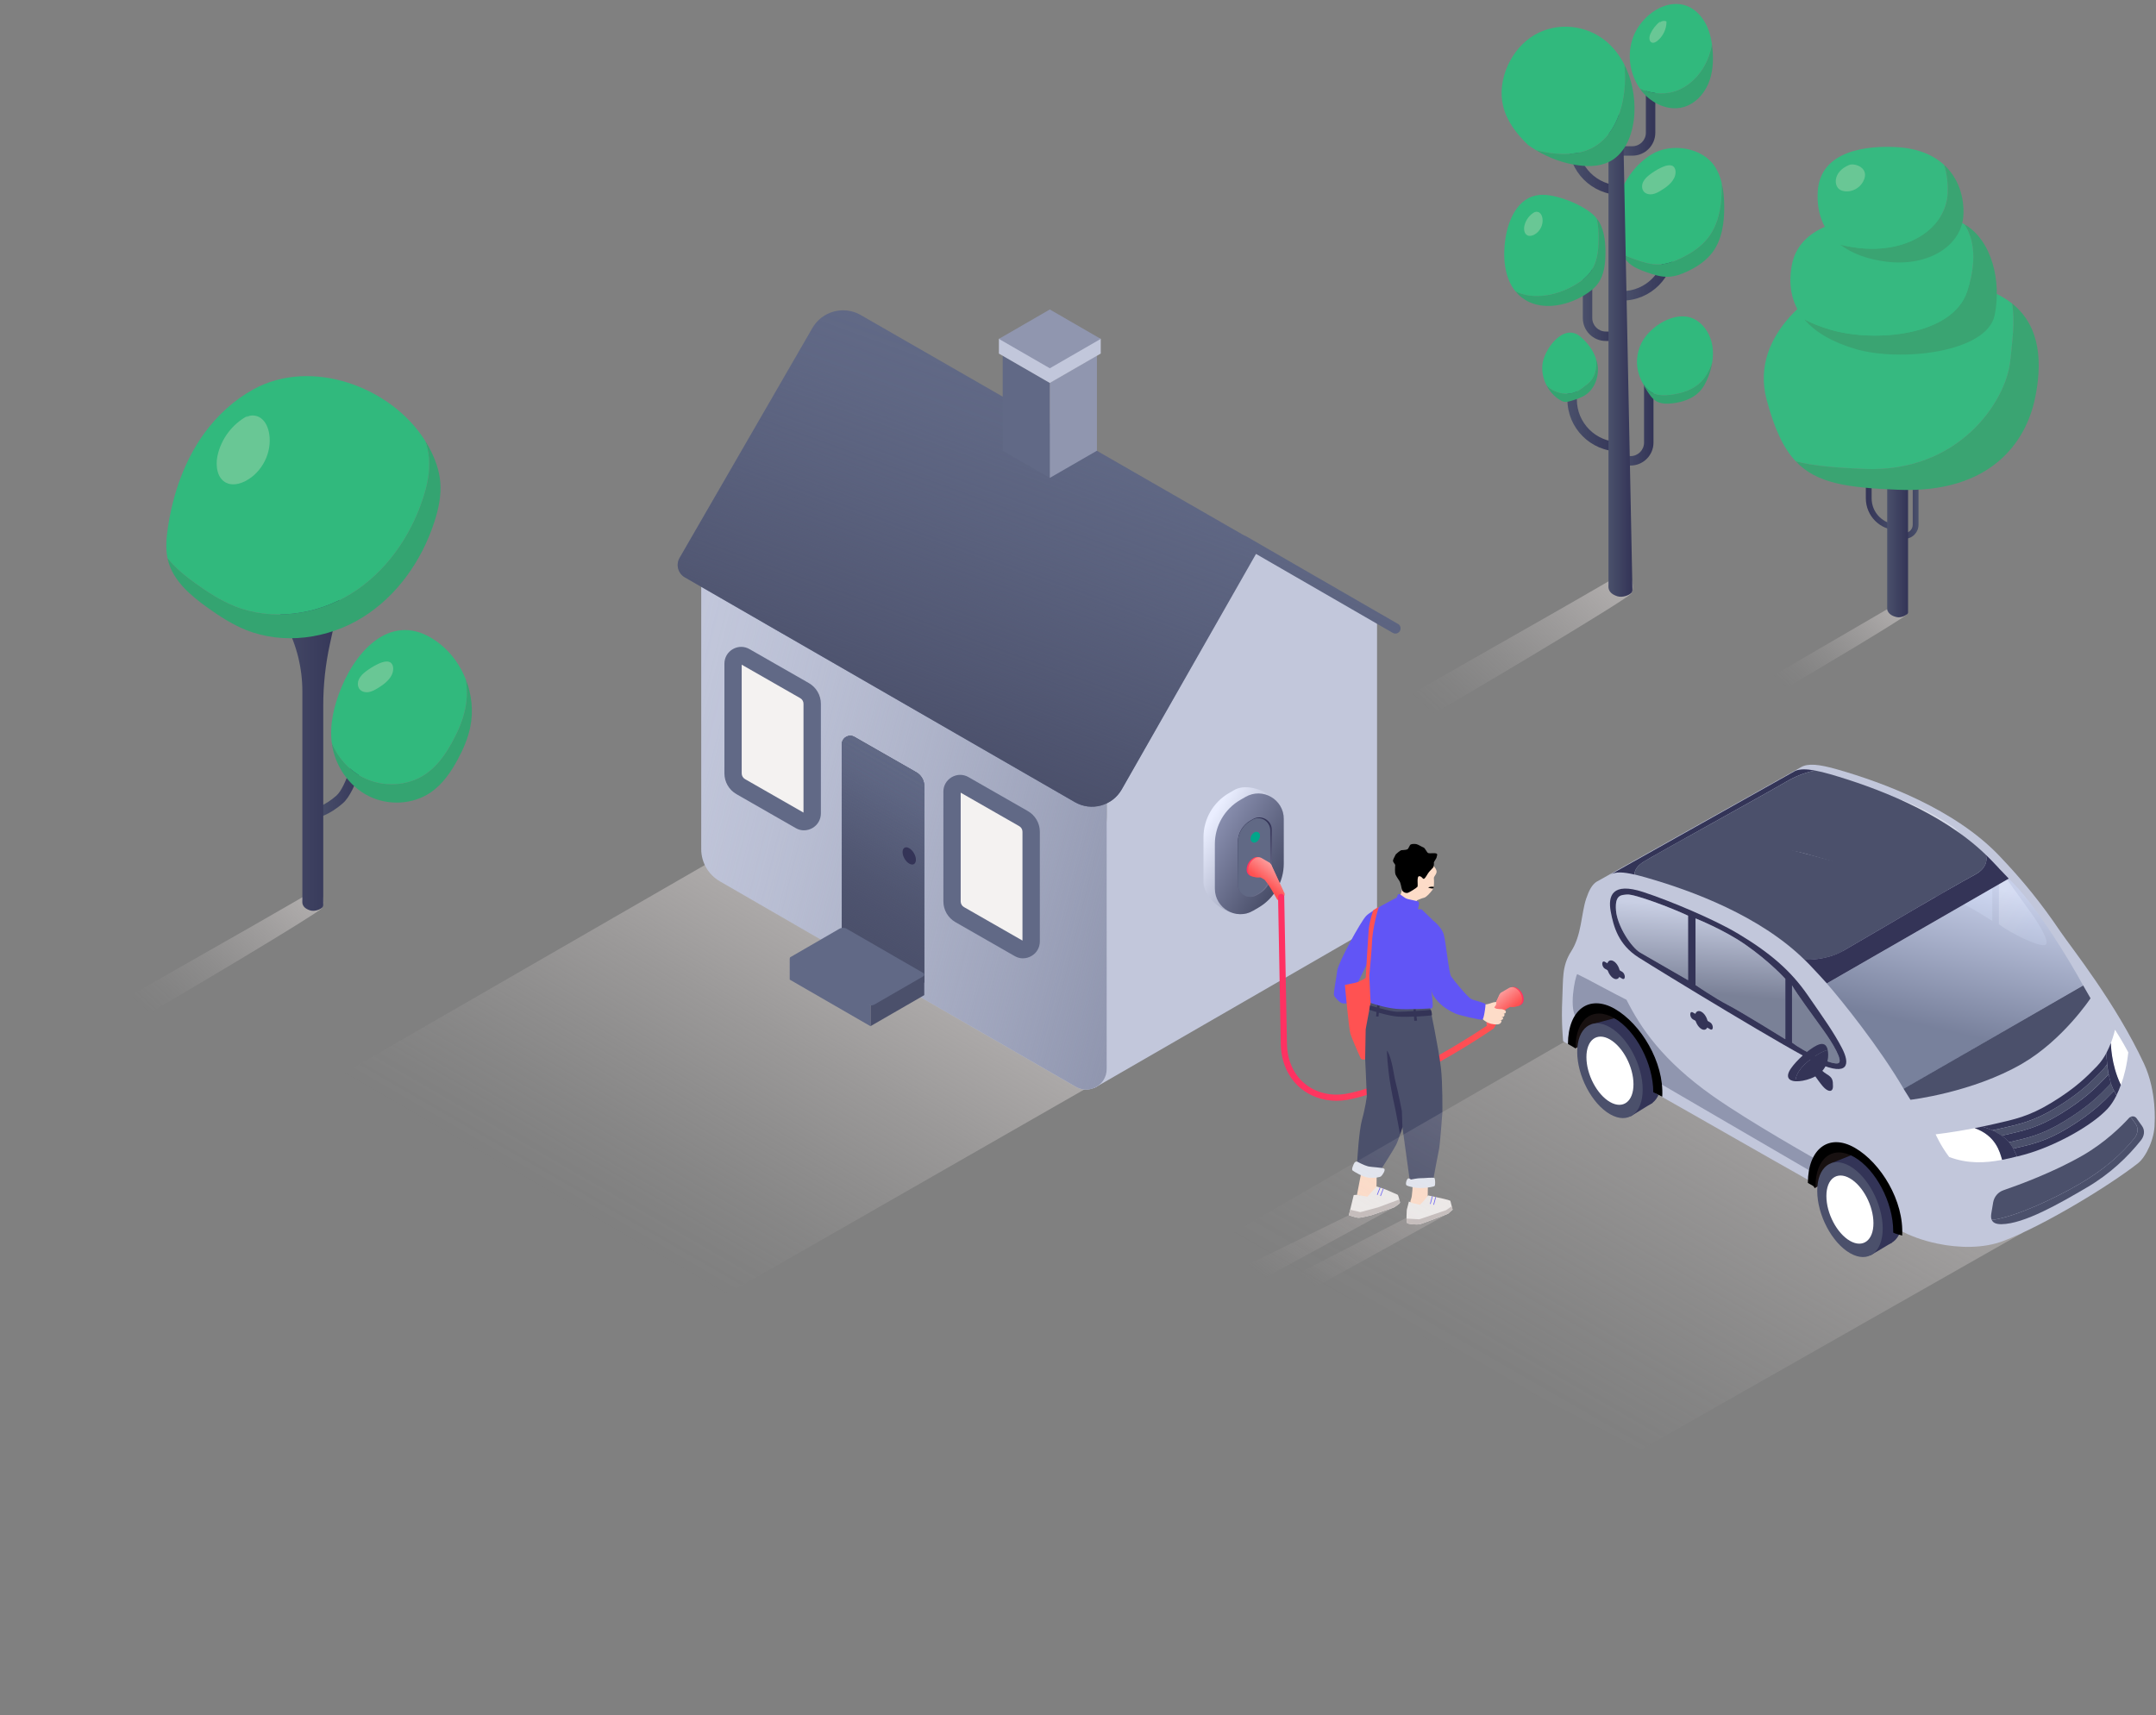 <?xml version="1.0" encoding="UTF-8"?>
<svg xmlns="http://www.w3.org/2000/svg" width="411" height="327" viewBox="0 0 411 327" fill="none">
  <rect x="0" y="0" width="411" height="327" fill="#808080" stroke="none"/>
  <path d="M363.469 117.177C362.509 118.12 346.008 127.985 337.421 132.962C337.077 133.163 336.655 133.163 336.307 132.97C335.132 132.568 335.042 132.962 334.648 132.74C333.889 132.313 333.882 131.218 334.634 130.781C343.064 125.872 351.497 120.966 359.926 116.057C360.266 115.86 360.689 115.852 361.033 116.046C361.47 116.778 361.982 115.239 363.15 114.776C363.723 115.587 363.802 116.732 363.466 117.177H363.469Z" fill="url(#paint0_linear_4252_89980)"></path>
  <path d="M361.745 101.089C358.407 101.089 355.688 98.369 355.688 95.021V89.692H356.791V95.021C356.791 97.759 359.012 99.984 361.745 99.984V101.089Z" fill="url(#paint1_linear_4252_89980)"></path>
  <path d="M363.053 102.733H361.745V101.628H363.053C363.92 101.628 364.626 100.921 364.626 100.056V93.231H365.729V100.056C365.729 101.531 364.529 102.733 363.057 102.733H363.053Z" fill="url(#paint2_linear_4252_89980)"></path>
  <path d="M363.737 116.739C363.737 116.886 363.669 117.023 363.554 117.109C363.207 117.367 362.412 117.852 361.53 117.654C360.427 117.407 360.004 116.84 359.847 116.506C359.786 116.38 359.757 116.24 359.757 116.1V91.982H363.737V116.739Z" fill="url(#paint3_linear_4252_89980)"></path>
  <path d="M383.552 57.862C384.139 61.178 383.62 64.889 383.219 68.775C382.405 76.634 373.299 90.137 355.465 89.409C350.088 89.19 345.811 88.849 342.329 87.966C346.298 92.168 352.112 92.983 361.799 93.381C379.496 94.11 386.192 84.284 387.93 75.977C389.266 69.59 389.198 62.326 383.552 57.862Z" fill="#3AA472"></path>
  <path d="M383.222 68.775C383.623 64.888 384.143 61.178 383.555 57.862C382.936 57.371 382.248 56.915 381.488 56.495C373.8 52.271 364.629 49.045 351.632 53.161C347.09 54.6 333.322 63.31 336.779 76.228C338.259 81.762 339.971 85.465 342.332 87.966C345.814 88.849 350.092 89.19 355.469 89.409C373.302 90.137 382.409 76.637 383.222 68.775Z" fill="#36B980"></path>
  <path d="M374.452 42.744C376.448 45.762 376.827 50.061 374.986 55.598C372.177 64.042 357.375 65.348 348.942 62.865C347.129 62.33 345.463 61.681 343.984 60.906C346.155 63.475 349.536 65.312 353.714 66.543C362.143 69.026 378.758 67.29 380.245 60.084C381.542 53.811 379.826 45.848 374.452 42.744Z" fill="#3AA472"></path>
  <path d="M374.986 55.594C376.828 50.061 376.448 45.762 374.452 42.74C373.654 42.277 372.776 41.922 371.812 41.7C364.371 39.959 358.174 41.204 358.174 41.204C353.957 41.452 343.049 42.198 341.558 50.642C340.806 54.905 341.766 58.282 343.98 60.902C345.46 61.677 347.126 62.326 348.938 62.861C357.368 65.344 372.17 64.042 374.983 55.594H374.986Z" fill="#36B980"></path>
  <path d="M370.594 31.426C371.149 33.191 371.357 35.032 371.282 36.791C370.992 43.48 363.734 48.425 354.151 47.262C353.001 47.122 351.901 46.921 350.848 46.666C353.105 48.392 356.128 49.472 359.66 49.899C367.843 50.894 374.044 46.67 374.291 40.957C374.434 37.645 373.41 34.002 370.591 31.426H370.594Z" fill="#3AA472"></path>
  <path d="M371.282 36.791C371.357 35.032 371.149 33.191 370.594 31.426C368.552 29.556 365.568 28.25 361.398 28.042C356.175 27.78 347.014 28.537 346.52 36.486C346.237 41 347.878 44.395 350.848 46.663C351.897 46.921 353.001 47.118 354.151 47.258C363.73 48.421 370.992 43.476 371.282 36.787V36.791Z" fill="#36B980"></path>
  <path d="M352.535 31.44C349.3 32.761 349.526 35.664 350.93 36.267C352.334 36.87 354.272 36.231 355.147 34.659C356.619 32.007 353.538 31.035 352.539 31.444L352.535 31.44Z" fill="#69C795"></path>
  <path d="M310.937 113.204C309.355 114.756 282.169 130.981 268.021 139.168C267.454 139.498 266.758 139.498 266.185 139.18C264.25 138.518 264.102 139.168 263.453 138.802C262.201 138.099 262.19 136.299 263.429 135.579C277.317 127.505 292.545 119.029 306.439 110.955C307 110.63 307.153 110.406 307.72 110.719C308.44 111.923 308.487 110.01 310.417 109.249C311.362 110.583 311.492 112.466 310.937 113.198V113.204Z" fill="url(#paint4_linear_4252_89980)"></path>
  <path d="M308.7 86.077C303.24 86.077 298.796 81.632 298.796 76.173V67.473H300.596V76.173C300.596 80.641 304.232 84.271 308.694 84.271V86.071L308.7 86.077Z" fill="url(#paint5_linear_4252_89980)"></path>
  <path d="M309.219 57.315C314.679 57.315 319.123 52.87 319.123 47.411V38.711H317.323V47.411C317.323 51.879 313.687 55.509 309.225 55.509V57.309L309.219 57.315Z" fill="url(#paint6_linear_4252_89980)"></path>
  <path d="M308.93 37.159C303.471 37.159 299.026 32.714 299.026 27.255V18.555H300.826V27.255C300.826 31.723 304.462 35.353 308.924 35.353V37.153L308.93 37.159Z" fill="url(#paint7_linear_4252_89980)"></path>
  <path d="M310.836 88.762H308.699V86.962H310.836C312.253 86.962 313.404 85.811 313.404 84.394V73.257H315.204V84.394C315.204 86.803 313.244 88.762 310.836 88.762Z" fill="url(#paint8_linear_4252_89980)"></path>
  <path d="M306.103 65.012H308.239V63.212H306.103C304.686 63.212 303.535 62.06 303.535 60.644V49.506H301.735V60.644C301.735 63.052 303.695 65.012 306.103 65.012Z" fill="url(#paint9_linear_4252_89980)"></path>
  <path d="M311.185 29.68H309.048V27.88H311.185C312.601 27.88 313.752 26.729 313.752 25.312V14.175H315.552V25.312C315.552 27.721 313.593 29.68 311.185 29.68Z" fill="url(#paint10_linear_4252_89980)"></path>
  <path d="M326.358 8.497C326.157 9.506 325.874 10.492 325.467 11.436C324.245 14.27 321.896 16.713 318.921 17.522C316.82 18.094 314.624 17.787 312.635 16.902C312.73 17.038 312.812 17.185 312.919 17.321C314.79 19.694 317.971 21.228 320.887 20.431C323.047 19.841 324.753 18.065 325.638 16.011C326.523 13.957 326.665 11.649 326.464 9.418C326.435 9.111 326.399 8.804 326.358 8.497Z" fill="#34A471"></path>
  <path d="M318.921 17.522C321.896 16.707 324.245 14.264 325.467 11.436C325.874 10.492 326.158 9.506 326.358 8.497C326.116 6.75 325.609 5.026 324.594 3.598C320.545 -2.109 313.373 1.68 311.337 7.051C310.115 10.28 310.641 14.086 312.63 16.902C314.619 17.787 316.82 18.094 318.916 17.522H318.921Z" fill="#31B97D"></path>
  <path d="M328.212 34.874C328.212 35.034 328.224 35.193 328.224 35.353C328.247 38.823 327.775 42.483 325.68 45.245C324.346 47.01 322.445 48.267 320.45 49.223C319.122 49.86 317.7 50.38 316.23 50.421C314.69 50.462 313.185 49.978 311.727 49.471C310.871 49.17 310.009 48.833 309.218 48.403C309.537 49.016 309.921 49.589 310.416 50.061C311.39 50.988 312.689 51.484 313.952 51.926C315.25 52.381 316.596 52.818 317.977 52.776C319.293 52.741 320.562 52.275 321.749 51.708C323.531 50.858 325.225 49.731 326.418 48.155C328.289 45.688 328.714 42.418 328.69 39.319C328.678 37.832 328.56 36.321 328.206 34.88L328.212 34.874Z" fill="#34A471"></path>
  <path d="M316.225 50.421C317.7 50.38 319.117 49.86 320.445 49.223C322.44 48.267 324.34 47.003 325.674 45.245C327.77 42.482 328.248 38.823 328.218 35.352C328.218 35.193 328.212 35.034 328.206 34.874C327.953 33.835 327.575 32.838 327.014 31.923C324.63 28.051 318.55 27.166 314.85 29.432C309.089 32.956 306.356 40.735 308.634 47.086C308.794 47.535 308.989 47.971 309.207 48.391C309.998 48.827 310.86 49.164 311.715 49.459C313.173 49.972 314.678 50.456 316.219 50.409L316.225 50.421Z" fill="#31B97D"></path>
  <path d="M304.385 41.674C304.657 42.896 304.74 44.188 304.74 45.434C304.74 47.665 304.521 50.026 303.211 51.826C302.479 52.835 301.458 53.591 300.395 54.234C296.954 56.323 292.38 57.268 288.886 55.532C289.228 55.957 289.618 56.353 290.061 56.701C293.395 59.328 298.383 58.495 302.013 56.288C302.998 55.686 303.949 54.983 304.627 54.051C305.843 52.375 306.044 50.185 306.05 48.113C306.05 45.853 305.772 43.421 304.397 41.668L304.385 41.674Z" fill="#34A471"></path>
  <path d="M300.389 54.234C301.452 53.591 302.473 52.83 303.205 51.826C304.515 50.02 304.733 47.665 304.733 45.434C304.733 44.189 304.651 42.896 304.379 41.674C304.261 41.521 304.149 41.367 304.013 41.226C301.936 39.077 296.494 36.876 293.472 37.165C289.352 37.56 287.552 41.869 286.997 45.387C286.448 48.881 286.725 52.877 288.874 55.539C292.368 57.274 296.942 56.33 300.383 54.24L300.389 54.234Z" fill="#31B97D"></path>
  <path d="M326.325 69.367C325.853 70.595 325.245 71.793 324.33 72.737C322.807 74.307 320.594 75.022 318.428 75.275C317.141 75.429 315.742 75.411 314.662 74.691C313.989 74.242 313.511 73.558 313.063 72.885C313.045 72.855 313.027 72.82 313.004 72.79C313.346 73.499 313.753 74.177 314.19 74.833C314.574 75.417 314.993 76.007 315.571 76.397C316.504 77.022 317.714 77.034 318.829 76.904C320.706 76.68 322.624 76.066 323.941 74.709C324.732 73.888 325.263 72.855 325.67 71.787C325.995 70.943 326.237 70.07 326.39 69.178C326.366 69.237 326.349 69.302 326.325 69.367Z" fill="#34A471"></path>
  <path d="M314.662 74.697C315.742 75.417 317.135 75.429 318.427 75.282C320.6 75.028 322.813 74.314 324.33 72.744C325.245 71.799 325.858 70.601 326.325 69.373C326.348 69.314 326.366 69.249 326.39 69.185C326.573 68.116 326.608 67.036 326.437 65.968C326.124 64.014 325.073 62.125 323.397 61.069C320.021 58.944 315.258 61.712 313.322 64.687C312.159 66.475 311.77 68.754 312.271 70.825C312.437 71.51 312.696 72.159 313.003 72.791C313.021 72.82 313.039 72.856 313.062 72.885C313.505 73.564 313.989 74.243 314.662 74.691V74.697Z" fill="#31B97D"></path>
  <path d="M304.532 69.521C304.473 69.149 304.373 68.783 304.255 68.429C304.444 70.389 304.042 72.236 302.408 73.387C301.528 74.007 300.33 75.394 297.875 75.004C296.493 74.786 295.496 74.196 294.782 73.411C295.354 74.544 296.216 75.536 297.29 76.214C297.597 76.409 297.922 76.58 298.282 76.622C298.689 76.669 299.09 76.551 299.486 76.439C300.483 76.138 301.493 75.825 302.343 75.229C304.096 73.995 304.869 71.646 304.532 69.521Z" fill="#34A471"></path>
  <path d="M297.874 75.004C300.324 75.394 301.522 74.007 302.407 73.387C304.042 72.236 304.444 70.388 304.255 68.429C303.712 66.759 302.59 65.283 301.233 64.156C298.022 61.494 294.298 66.664 294.026 69.562C293.902 70.884 294.186 72.23 294.788 73.41C295.502 74.195 296.499 74.786 297.88 75.004H297.874Z" fill="#31B97D"></path>
  <path d="M311.196 112.436C311.196 112.678 311.119 112.903 310.984 113.044C310.588 113.469 309.313 114.006 308.298 113.682C307.035 113.274 306.705 112.619 306.628 112.053C306.598 111.834 306.628 111.616 306.628 111.386V21.824H309.372L311.19 112.436H311.196Z" fill="url(#paint11_linear_4252_89980)"></path>
  <path d="M292.621 40.399C291.594 40.936 290.827 41.951 290.591 43.09C290.455 43.757 290.573 44.59 291.187 44.879C291.589 45.068 292.067 44.956 292.462 44.749C293.572 44.17 294.239 42.848 294.038 41.615C293.973 41.214 293.814 40.8 293.483 40.558C293.153 40.316 292.633 40.304 292.374 40.617" fill="#69C795"></path>
  <path d="M314.49 33.293C313.982 33.688 313.492 34.137 313.221 34.715C312.949 35.294 312.949 36.043 313.368 36.533C313.752 36.987 314.419 37.123 315.003 37.029C315.594 36.928 316.125 36.627 316.632 36.321C317.943 35.53 319.342 34.432 319.412 32.903C319.43 32.519 319.347 32.112 319.094 31.829C318.12 30.755 315.293 32.673 314.49 33.298V33.293Z" fill="#69C795"></path>
  <path d="M316.502 4.07C315.705 4.69 315.056 5.504 314.631 6.419C314.354 7.015 314.301 7.942 314.932 8.131C315.269 8.231 315.623 8.042 315.9 7.824C317.027 6.945 317.712 5.516 317.683 4.088C317.24 3.887 316.679 3.999 316.349 4.353" fill="#69C795"></path>
  <path d="M309.662 12.334C309.78 13.585 309.81 14.842 309.745 16.105C309.515 20.508 307.939 25.307 304.38 27.691C301.771 29.438 298.572 29.568 295.639 29.179C294.694 29.055 293.762 28.872 292.841 28.653C295.32 30.141 298.07 31.144 300.933 31.528C303.146 31.823 305.554 31.723 307.52 30.406C310.199 28.612 311.386 24.994 311.563 21.677C311.734 18.407 311.073 15.114 309.662 12.334Z" fill="#34A471"></path>
  <path d="M304.379 27.691C307.938 25.307 309.508 20.508 309.744 16.105C309.809 14.842 309.78 13.579 309.661 12.334C308.794 10.628 307.643 9.111 306.22 7.913C302.484 4.767 296.901 4.094 292.498 6.679C288.094 9.264 285.332 15.167 286.536 20.195C287.25 23.17 289.139 25.549 291.235 27.585C291.754 27.963 292.291 28.323 292.84 28.654C293.761 28.872 294.693 29.055 295.638 29.179C298.577 29.568 301.77 29.439 304.379 27.691Z" fill="#31B97D"></path>
  <path d="M291.973 28.288C291.725 28.058 291.477 27.822 291.235 27.585C291.2 27.562 291.164 27.532 291.129 27.509L291.973 28.288Z" fill="#31B97D"></path>
  <path d="M241.755 104.838C238.988 103.235 235.444 104.185 233.841 106.961L210.975 146.564V155.784L208.554 207.473L260.483 177.502C261.739 176.775 262.507 175.445 262.507 173.991V116.816L241.763 104.838H241.755Z" fill="#C2C7DB"></path>
  <g style="mix-blend-mode:multiply" opacity="0.5">
    <path d="M138.36 246.87L65.358 204.722L134.742 164.714L208.546 206.672L138.36 246.87Z" fill="url(#paint12_linear_4252_89980)"></path>
  </g>
  <path d="M210.619 151.893C205.357 148.778 143.846 113.347 134.792 108.126C134.296 107.837 133.676 108.2 133.676 108.77V161.897C133.676 164.425 135.031 166.763 137.22 168.027L205.101 207.217C207.712 208.72 210.966 206.837 210.966 203.83V152.529C210.966 152.265 210.842 152.025 210.611 151.893H210.619Z" fill="#C2C7DB"></path>
  <path d="M210.619 151.893C205.357 148.778 143.846 113.347 134.792 108.126C134.296 107.837 133.676 108.2 133.676 108.77V161.897C133.676 164.425 135.031 166.763 137.22 168.027L205.101 207.217C207.712 208.72 210.966 206.837 210.966 203.83V152.529C210.966 152.265 210.842 152.025 210.611 151.893H210.619Z" fill="url(#paint13_linear_4252_89980)"></path>
  <path d="M266.497 118.965L237.501 102.22C237.41 102.17 237.319 102.145 237.22 102.12L164.093 60.072C160.863 58.205 156.733 59.312 154.866 62.542L129.554 106.367C128.802 107.664 129.248 109.332 130.554 110.084L204.911 152.942C208.034 154.743 212.032 153.661 213.825 150.53L239.434 105.607L265.514 120.666C265.671 120.757 265.836 120.799 266.01 120.799C266.348 120.799 266.679 120.625 266.86 120.303C267.133 119.832 266.968 119.229 266.505 118.956L266.497 118.965Z" fill="#616986"></path>
  <path d="M266.497 118.965L237.501 102.22C237.41 102.17 237.319 102.145 237.22 102.12L164.093 60.072C160.863 58.205 156.733 59.312 154.866 62.542L129.554 106.367C128.802 107.664 129.248 109.332 130.554 110.084L204.911 152.942C208.034 154.743 212.032 153.661 213.825 150.53L239.434 105.607L265.514 120.666C265.671 120.757 265.836 120.799 266.01 120.799C266.348 120.799 266.679 120.625 266.86 120.303C267.133 119.832 266.968 119.229 266.505 118.956L266.497 118.965Z" fill="url(#paint14_linear_4252_89980)"></path>
  <path d="M152.512 156.461L141.202 149.985C140.302 149.472 139.74 148.506 139.74 147.473V126.548C139.74 125.359 141.02 124.615 142.053 125.21L153.371 131.686C154.271 132.207 154.833 133.165 154.833 134.206V155.123C154.825 156.313 153.544 157.056 152.512 156.461Z" fill="#F4F2F1"></path>
  <path d="M153.28 158.32C152.734 158.32 152.189 158.179 151.694 157.89L140.384 151.414C138.972 150.604 138.096 149.092 138.096 147.465V126.54C138.096 125.383 138.691 124.351 139.69 123.772C140.69 123.194 141.879 123.186 142.879 123.764L154.197 130.241C155.609 131.05 156.485 132.562 156.485 134.189V155.106C156.477 156.263 155.882 157.296 154.882 157.874C154.378 158.163 153.833 158.312 153.28 158.312V158.32ZM141.392 126.73V147.465C141.392 147.911 141.632 148.324 142.02 148.547L153.172 154.933V134.198C153.181 133.752 152.941 133.339 152.553 133.116L141.392 126.73Z" fill="#616986"></path>
  <path d="M194.254 180.856L182.945 174.38C182.045 173.867 181.483 172.901 181.483 171.868V150.943C181.483 149.754 182.763 149.01 183.796 149.605L195.114 156.081C196.014 156.602 196.576 157.56 196.576 158.601V179.518C196.568 180.708 195.287 181.451 194.254 180.856Z" fill="#F4F2F1"></path>
  <path d="M195.023 182.723C194.477 182.723 193.932 182.583 193.436 182.294L182.127 175.817C180.715 175.007 179.839 173.496 179.839 171.868V150.943C179.839 149.787 180.434 148.754 181.433 148.176C182.433 147.597 183.622 147.589 184.622 148.167L195.94 154.644C197.352 155.454 198.228 156.965 198.228 158.593V179.51C198.22 180.666 197.625 181.699 196.625 182.277C196.121 182.566 195.576 182.715 195.023 182.715V182.723ZM183.135 151.133V171.868C183.135 172.314 183.375 172.727 183.763 172.95L194.915 179.336V158.601C194.923 158.155 194.684 157.742 194.296 157.519L183.135 151.133Z" fill="#616986"></path>
  <path d="M173.775 188.25L162.003 181.509C161.061 180.972 160.483 179.972 160.483 178.89V141.897C160.483 140.658 161.821 139.89 162.887 140.501L174.667 147.242C175.609 147.779 176.187 148.778 176.187 149.861V186.845C176.179 188.084 174.841 188.853 173.767 188.241L173.775 188.25Z" fill="#4B506B"></path>
  <path d="M173.775 188.25L162.003 181.509C161.061 180.972 160.483 179.972 160.483 178.89V141.897C160.483 140.658 161.821 139.89 162.887 140.501L174.667 147.242C175.609 147.779 176.187 148.778 176.187 149.861V186.845C176.179 188.084 174.841 188.853 173.767 188.241L173.775 188.25Z" fill="#616986"></path>
  <path d="M173.775 188.25L162.003 181.509C161.061 180.972 160.483 179.972 160.483 178.89V141.897C160.483 140.658 161.821 139.89 162.887 140.501L174.667 147.242C175.609 147.779 176.187 148.778 176.187 149.861V186.845C176.179 188.084 174.841 188.853 173.767 188.241L173.775 188.25Z" fill="#616986"></path>
  <path d="M173.775 188.25L162.003 181.509C161.061 180.972 160.483 179.972 160.483 178.89V141.897C160.483 140.658 161.821 139.89 162.887 140.501L174.667 147.242C175.609 147.779 176.187 148.778 176.187 149.861V186.845C176.179 188.084 174.841 188.853 173.767 188.241L173.775 188.25Z" fill="url(#paint15_linear_4252_89980)"></path>
  <path d="M173.775 188.25L162.003 181.509C161.061 180.972 160.483 179.972 160.483 178.89V141.897C160.483 140.658 161.821 139.89 162.887 140.501L174.667 147.242C175.609 147.779 176.187 148.778 176.187 149.861V186.845C176.179 188.084 174.841 188.853 173.767 188.241L173.775 188.25Z" fill="url(#paint16_linear_4252_89980)"></path>
  <path d="M173.329 161.724C172.627 161.319 172.057 161.649 172.057 162.459C172.057 163.269 172.627 164.26 173.329 164.665C174.031 165.069 174.601 164.739 174.601 163.929C174.601 163.12 174.031 162.128 173.329 161.724Z" fill="#343457"></path>
  <path d="M165.936 191.711L176.196 185.788V189.737L165.936 195.66" fill="#4B506B"></path>
  <path d="M150.545 182.822L165.935 191.711V195.66L150.545 186.779V182.822Z" fill="#616986"></path>
  <path d="M150.735 182.459L159.996 177.097C160.434 176.841 160.979 176.841 161.417 177.097L175.989 185.507C176.245 185.656 176.245 186.019 175.989 186.16L166.712 191.513C166.274 191.769 165.729 191.769 165.291 191.513L150.735 183.103C150.479 182.954 150.479 182.591 150.735 182.45V182.459Z" fill="#616986"></path>
  <path d="M191.148 67.796V85.937L200.128 91.117V72.976L191.148 67.796Z" fill="#616986"></path>
  <path d="M200.128 72.976V91.117L209.108 85.937V67.796L200.128 72.976Z" fill="#9096AF"></path>
  <path d="M190.421 67.416V64.615L200.128 61.807L209.835 64.615V67.416L200.128 73.017L190.421 67.416Z" fill="#C2C7DB"></path>
  <path d="M190.421 64.615L200.128 59.006L209.835 64.615L200.128 70.216L190.421 64.615Z" fill="#9096AF"></path>
  <path opacity="0.6" d="M235.753 246.563L265.782 230.189L257.136 231.699L232.79 243.607L235.755 246.563H235.753Z" fill="url(#paint17_linear_4252_89980)"></path>
  <path opacity="0.6" d="M245.534 248.294L276.065 231.4L268.248 232.12L242.569 245.338L245.534 248.294Z" fill="url(#paint18_linear_4252_89980)"></path>
  <path d="M234.839 156.182C235.524 155.788 236.366 155.788 237.051 156.182L237.057 156.186C237.56 156.473 237.56 157.197 237.061 157.488C236.372 157.888 235.52 157.888 234.831 157.488C234.331 157.197 234.333 156.473 234.835 156.186L234.841 156.182H234.839Z" fill="#8F95AE"></path>
  <path d="M238.509 173.797C235.27 175.67 229.421 171.876 229.421 168.134V159.628C229.421 156.158 231.272 152.952 234.277 151.215L235.268 150.643C238.507 148.77 244.677 152.028 244.677 155.77L242.555 163.358C242.555 166.828 240.706 170.034 237.702 171.771L238.509 173.799V173.797Z" fill="url(#paint19_linear_4252_89980)"></path>
  <path d="M239.561 170.742C237.956 171.67 235.949 170.512 235.949 168.658V160.536C235.949 158.817 236.867 157.228 238.356 156.368L238.847 156.084C240.452 155.157 242.458 156.315 242.458 158.169V166.289C242.458 168.008 241.54 169.597 240.052 170.457L239.561 170.741V170.742Z" fill="#4B4D51"></path>
  <path d="M231.59 169.436V160.928C231.59 157.458 233.442 154.252 236.446 152.515L237.438 151.943C240.677 150.07 244.727 152.409 244.727 156.15V164.658C244.727 168.128 242.877 171.334 239.873 173.071L238.882 173.644C235.642 175.516 231.592 173.178 231.592 169.436H231.59Z" fill="url(#paint20_linear_4252_89980)"></path>
  <path d="M239.565 170.68C237.963 171.598 235.961 170.451 235.961 168.617V160.579C235.961 158.877 236.875 157.305 238.361 156.453L238.852 156.172C240.453 155.254 242.456 156.401 242.456 158.235V166.273C242.456 167.975 241.542 169.547 240.056 170.399L239.565 170.68Z" fill="url(#paint21_linear_4252_89980)"></path>
  <path d="M235.969 168.617V160.672C235.969 158.99 236.84 157.435 238.253 156.595L238.719 156.317C240.242 155.411 242.148 156.542 242.148 158.357V166.302C242.148 167.985 241.277 169.539 239.864 170.381L239.396 170.659C237.873 171.565 235.967 170.434 235.967 168.619L235.969 168.617Z" fill="#616985"></path>
  <path d="M239.441 160.573L239.462 160.561C239.916 160.3 240.197 159.814 240.197 159.29C240.197 158.753 239.615 158.419 239.151 158.689L239.126 158.704C238.676 158.968 238.398 159.449 238.398 159.972C238.398 160.494 238.979 160.841 239.443 160.575L239.441 160.573Z" fill="url(#paint22_radial_4252_89980)"></path>
  <path d="M237.271 165.872C237.271 167.152 238.657 167.954 239.767 167.315L239.819 167.284C240.908 166.658 241.577 165.497 241.577 164.241C241.577 162.957 240.182 162.155 239.072 162.803L239.012 162.838C237.933 163.467 237.269 164.622 237.269 165.872H237.271Z" fill="#616985"></path>
  <path d="M237.638 165.868C237.638 166.828 238.678 167.43 239.51 166.95L239.551 166.927C240.368 166.458 240.871 165.586 240.871 164.645C240.871 163.68 239.825 163.081 238.992 163.566L238.946 163.593C238.136 164.065 237.64 164.93 237.64 165.868H237.638Z" fill="url(#paint23_linear_4252_89980)"></path>
  <path d="M239.227 163.641C238.418 164.113 237.921 164.979 237.921 165.916C237.921 166.436 238.226 166.851 238.639 167.047C239.095 167.259 239.6 167.346 240.102 167.304C240.167 167.298 240.229 167.294 240.283 167.288L241.077 167.738C241.56 168.324 241.995 168.949 242.377 169.607L243.34 171.266C243.454 171.618 243.875 171.804 244.223 171.604L244.242 171.592C244.64 171.363 244.886 170.938 244.886 170.48C244.886 170.465 244.886 170.447 244.886 170.432L244.882 170.395C244.867 170.269 244.813 170.16 244.733 170.073L242.34 164.905L242.27 164.808C242.239 164.757 242.204 164.711 242.167 164.666L242.101 164.573L242.018 164.513C241.962 164.468 241.901 164.427 241.841 164.387L241.801 164.356L240.621 163.671C240.564 163.63 240.502 163.595 240.44 163.566H240.438C240.087 163.399 239.66 163.391 239.276 163.614L239.229 163.641H239.227Z" fill="url(#paint24_linear_4252_89980)"></path>
  <path d="M241.082 164.961L241.086 164.792L241.404 164.552L241.959 164.468L242.103 164.573L242.342 164.884L244.711 170.038C244.181 169.512 243.564 170.259 243.564 170.259L241.082 164.959V164.961Z" fill="url(#paint25_linear_4252_89980)"></path>
  <path d="M254.768 209.88C252.222 209.88 249.812 209.049 247.943 207.487C245.497 205.444 244.151 202.346 244.151 198.766L243.64 171.033C243.634 170.709 243.893 170.441 244.217 170.436H244.228C244.548 170.436 244.809 170.692 244.814 171.012L245.325 198.754C245.325 201.991 246.522 204.768 248.696 206.587C250.815 208.357 253.732 209.067 256.699 208.531C267.297 206.62 283.475 195.542 283.636 195.43C283.904 195.245 284.269 195.313 284.453 195.581C284.637 195.849 284.569 196.214 284.302 196.398C284.261 196.427 280.137 199.259 274.742 202.29C267.472 206.375 261.471 208.865 256.907 209.688C256.189 209.818 255.473 209.882 254.766 209.882L254.768 209.88Z" fill="url(#paint26_linear_4252_89980)"></path>
  <path d="M273.309 165.138C273.309 165.138 273.991 165.819 273.835 166.376C273.68 166.933 273.309 167.088 273.34 167.49C273.371 167.891 273.465 169.161 273.061 169.687C272.657 170.212 271.916 171.08 271.452 171.173C270.988 171.266 270.493 171.544 270.245 171.606C269.997 171.668 269.905 172.132 269.905 172.132L266.872 170.925C266.872 170.925 267.212 170.026 267.243 169.593C267.274 169.161 268.079 166.807 268.76 166.343C269.442 165.879 271.794 165.042 271.918 165.011C272.042 164.98 273.311 165.136 273.311 165.136L273.309 165.138Z" fill="#FDDCC8"></path>
  <path d="M273.247 165.355C273.247 165.355 273.402 164.705 273.34 164.519C273.278 164.332 273.835 163.713 273.866 163.436C273.897 163.156 274.146 162.848 273.773 162.724C273.4 162.599 272.597 162.755 272.286 162.661C271.976 162.568 271.698 161.703 271.357 161.579C271.017 161.454 270.398 161.053 270.057 160.959C269.717 160.866 269.127 160.897 268.912 161.022C268.696 161.146 268.541 161.827 268.261 161.951C267.982 162.075 267.272 162.075 267.116 162.106C266.961 162.137 266.034 162.85 266.002 163.036C265.971 163.222 265.446 163.903 265.57 164.243C265.694 164.583 266.002 164.769 265.971 165.017C265.94 165.266 265.878 166.38 266.034 166.75C266.189 167.121 266.653 167.771 266.808 168.02C266.963 168.268 267.148 169.103 267.241 169.597C267.334 170.092 268.015 170.372 268.417 170.217C268.818 170.061 270.057 169.287 270.212 169.072C270.367 168.856 269.994 166.997 270.583 167.059C271.171 167.121 271.202 167.74 271.512 167.523C271.823 167.305 272.193 166.471 272.471 166.192C272.75 165.912 273.245 165.355 273.245 165.355H273.247Z" fill="black"></path>
  <path d="M273.344 169.105C273.344 169.105 273.028 169.025 272.706 169.083C272.383 169.142 272.119 169.188 272.428 169.293C272.737 169.4 272.82 169.378 273.069 169.406C273.317 169.433 273.342 169.103 273.342 169.103L273.344 169.105Z" fill="black"></path>
  <path d="M290.455 190.594C290.455 189.676 289.968 188.828 289.176 188.366L289.132 188.341C288.317 187.865 287.292 188.453 287.292 189.398C287.292 190.344 287.785 191.172 288.584 191.634L288.623 191.657C289.438 192.127 290.457 191.539 290.457 190.598L290.455 190.594Z" fill="url(#paint27_linear_4252_89980)"></path>
  <path d="M288.899 188.415L288.854 188.389C288.48 188.17 288.059 188.176 287.717 188.339H287.715C287.653 188.37 287.595 188.403 287.538 188.444L286.382 189.115L286.341 189.144C286.283 189.183 286.225 189.226 286.168 189.268L286.087 189.327L286.021 189.418C285.984 189.463 285.951 189.509 285.922 189.558L285.854 189.653L283.51 194.714C283.434 194.799 283.38 194.906 283.364 195.028L283.36 195.063C283.36 195.079 283.358 195.094 283.358 195.11C283.358 195.56 283.599 195.975 283.989 196.201L284.008 196.212C284.348 196.408 284.761 196.226 284.874 195.882L285.817 194.258C286.192 193.614 286.617 193.002 287.09 192.428L287.868 191.987C287.923 191.991 287.983 191.997 288.045 192.003C288.536 192.046 289.031 191.958 289.477 191.751C289.881 191.56 290.182 191.153 290.182 190.642C290.182 189.724 289.695 188.876 288.903 188.415H288.899Z" fill="url(#paint28_linear_4252_89980)"></path>
  <path d="M287.082 189.707L284.652 194.898C284.652 194.898 284.049 194.167 283.529 194.681L285.85 189.631L286.083 189.326L286.222 189.224L286.766 189.307L287.078 189.544L287.082 189.709V189.707Z" fill="url(#paint29_linear_4252_89980)"></path>
  <path d="M266.257 171.144C266.257 171.144 261.481 173.549 260.431 174.634C259.381 175.718 255.078 183.576 254.909 185.1C254.741 186.623 254.164 189.367 254.3 189.775C254.436 190.18 255.35 191.129 255.791 191.265C256.231 191.401 256.908 191.298 256.908 191.298L261.108 182.728C261.108 182.728 260.871 189.131 261.075 190.045C261.279 190.959 261.279 191.234 261.279 191.234C261.279 191.234 264.399 192.595 267.109 192.56C269.818 192.527 272.754 192.307 272.754 192.307C272.754 192.307 273.105 192.255 273.129 191.795C273.164 191.091 272.781 187.888 272.68 187.549C272.579 187.209 271.714 180.458 271.883 179.848C272.052 179.239 273.169 175.478 273.169 175.478L271.002 173.378L270.289 173.345C270.289 173.345 270.695 172.126 270.39 171.922C270.086 171.719 268.426 171.517 267.986 171.278C267.545 171.039 266.868 170.397 266.631 170.465C266.394 170.533 266.259 171.142 266.259 171.142L266.257 171.144Z" fill="#6155F6"></path>
  <path d="M259.476 223.7L258.68 227.811L260.98 228.562L262.393 227.104L262.437 224.232L259.476 223.7Z" fill="#FDDCC8"></path>
  <path d="M269.323 225.66C269.323 225.66 269.216 228.127 269.01 228.556C268.803 228.985 268.849 229.608 268.849 229.608C268.849 229.608 270.353 230.287 271.215 229.992C272.077 229.697 272.143 229.392 272.143 229.392L272.197 226.029L269.323 225.662V225.66Z" fill="#FDDCC8"></path>
  <path d="M284.92 192.146C284.819 192.059 284.806 192.108 285.083 191.756C285.248 191.551 285.238 191.271 285.232 191.178C285.225 191.063 285.37 191.001 284.759 191.096C284.563 191.127 284.155 191.292 283.967 191.347C283.771 191.405 283.346 191.545 283.022 191.504C283.232 192.288 282.745 193.266 282.578 193.66C282.531 193.769 282.438 193.854 282.31 193.926C282.601 194.378 283.661 195.411 285.483 195.317C285.625 195.31 286.081 195.228 286.183 194.852C286.249 194.611 286.409 194.561 285.774 194.498C285.962 194.524 286.434 194.528 286.531 194.219C286.599 193.998 286.329 193.934 286.211 193.885C286.372 193.903 286.599 193.996 286.758 193.685C286.835 193.532 286.861 193.282 286.583 193.303C286.698 193.295 286.94 193.227 287.018 193.107C287.268 192.713 286.634 192.377 285.906 192.397L285.386 192.348C285.213 192.333 285.05 192.261 284.918 192.148L284.92 192.146Z" fill="#FDDCC8"></path>
  <path d="M267.343 214.905C267.343 214.905 266.592 217.379 266.15 218.264C265.707 219.147 263.365 222.817 263.365 222.817C263.365 222.817 262.525 223.17 261.067 222.949C259.608 222.728 258.725 221.489 258.725 221.489C258.725 221.489 259.033 215.656 259.653 213.445C260.272 211.235 260.559 209.075 260.559 209.075C260.559 209.075 260.262 201.605 260.085 199.129C259.909 196.654 261.172 191.197 261.172 191.197C261.172 191.197 263.823 192.125 266.123 192.346C268.421 192.567 272.647 192.27 272.647 192.27C272.647 192.27 274.235 199.839 274.681 203.577C275.029 206.478 274.961 212.114 274.961 212.114C274.961 212.114 274.505 218.351 274.328 219.102C274.151 219.853 273.266 224.67 273.266 224.67C273.266 224.67 271.807 225.068 270.747 225.157C269.688 225.247 268.758 225.157 268.758 225.157L267.343 214.905Z" fill="#4B506B"></path>
  <path d="M258.725 221.491C258.725 221.491 258.372 221.402 258.195 221.713C258.019 222.023 257.576 222.951 257.842 223.172C258.108 223.393 259.876 224.453 260.935 224.542C261.995 224.631 263.012 224.498 263.278 224.276C263.544 224.055 264.206 223.038 263.852 222.817C263.499 222.596 261.465 222.551 260.759 222.374C260.052 222.198 258.725 221.491 258.725 221.491Z" fill="#E2E6F0"></path>
  <path d="M268.953 224.898C268.953 224.898 268.7 224.62 268.432 224.694C268.163 224.77 267.844 225.816 268.145 226.008C268.446 226.2 269.886 226.582 271.128 226.512C272.37 226.442 273.352 226.27 273.494 226.101C273.635 225.932 273.601 224.867 273.478 224.64C273.356 224.413 271.398 224.667 270.868 224.64C270.338 224.612 268.953 224.898 268.953 224.898Z" fill="#E2E6F0"></path>
  <path d="M273.166 175.48C273.166 175.48 274.825 176.734 275.233 178.189C275.638 179.647 276.182 185.473 276.622 186.15C277.063 186.827 279.772 190.148 280.484 190.485C281.196 190.825 283.193 191.198 283.193 191.502C283.193 191.807 282.889 194.314 282.584 194.415C282.279 194.516 278.246 193.606 277.468 193.264C274.889 192.125 273.843 190.749 273.156 189.674C272.908 189.286 271.338 183.747 271.202 182.934C271.066 182.121 271.811 177.819 272.015 177.277C272.219 176.736 273.166 175.482 273.166 175.482V175.48Z" fill="#6155F6"></path>
  <path d="M261.523 180.013C261.607 176.758 262.847 172.895 262.847 172.895L261.793 173.537C261.793 173.537 261.059 175.598 260.92 177.242C260.793 178.724 260.413 185.204 260.341 186.452C259.8 186.802 259.027 187.236 258.37 187.376C257.217 187.62 256.378 187.795 256.378 187.795C256.378 187.795 257.112 196.043 257.426 197.091C257.688 197.966 258.95 200.813 259.359 201.731C259.437 201.906 259.612 202.017 259.804 202.015L260.238 202.007L260.343 196.216L261.279 191.234L261.032 186.074C261.104 185.189 261.502 180.952 261.527 180.013H261.523Z" fill="#FF5252"></path>
  <path d="M261.183 191.704C261.183 191.704 265.1 192.913 266.402 192.913C267.704 192.913 272.519 192.618 272.696 192.548C272.872 192.478 272.977 193.358 272.977 193.534C272.977 193.711 268.409 193.971 266.437 193.829C264.465 193.687 261.03 192.535 261.03 192.535L261.181 191.706L261.183 191.704Z" fill="#343457"></path>
  <path d="M262.532 191.644C262.532 191.748 262.321 193.79 262.321 193.79L262.779 193.825L262.99 191.777L262.532 191.644Z" fill="#343457"></path>
  <path d="M269.457 192.472L269.606 194.636L270.134 194.601L269.865 192.434L269.457 192.472Z" fill="#343457"></path>
  <path d="M258.681 227.81L258.061 227.855L257.134 231.699C257.134 231.699 258.415 232.142 258.902 232.186C259.389 232.231 261.43 231.699 261.43 231.699L265.78 230.191C265.78 230.191 266.93 229.483 266.886 229.262C266.841 229.041 266.577 227.892 266.443 227.802C266.348 227.74 265.302 227.3 264.145 226.797C263.785 226.64 262.438 226.221 262.438 226.221L260.67 228.165L258.681 227.812V227.81Z" fill="#EDEAE9"></path>
  <path d="M262.674 230.207L259.319 231.111L257.389 230.652L257.135 231.701C257.135 231.701 258.416 232.144 258.903 232.189C259.39 232.233 261.432 231.701 261.432 231.701L265.781 230.194C265.781 230.194 266.932 229.485 266.887 229.264C266.87 229.177 266.819 228.948 266.755 228.695L262.674 230.211V230.207Z" fill="#C4BCBB"></path>
  <path d="M263.097 226.397L262.544 227.817" stroke="#6155F6" stroke-width="0.129" stroke-miterlimit="10"></path>
  <path d="M263.713 226.619L263.159 228.038" stroke="#6155F6" stroke-width="0.129" stroke-miterlimit="10"></path>
  <path d="M269.156 229.357L268.582 229.091L268.184 230.638C268.184 230.638 268.001 232.99 268.265 233.211C268.529 233.432 270.121 233.52 270.608 233.432C271.095 233.345 276.063 231.401 276.063 231.401L276.917 230.646L276.484 228.955C276.131 228.734 274 228.303 274 228.303L272.24 227.927L271.46 228.907L270.699 229.71L269.152 229.357H269.156Z" fill="#EDEAE9"></path>
  <path d="M270.608 233.435C271.095 233.345 276.063 231.403 276.063 231.403L276.917 230.648L276.748 230L275.659 230.745L270.555 232.48C270.555 232.48 268.939 232.392 268.122 232.34C268.129 232.771 268.166 233.134 268.263 233.215C268.529 233.436 270.119 233.524 270.606 233.436L270.608 233.435Z" fill="#C4BCBB"></path>
  <path d="M273.053 228.08L272.661 229.552" stroke="#6155F6" stroke-width="0.129" stroke-miterlimit="10"></path>
  <path d="M273.69 228.232L273.298 229.703" stroke="#6155F6" stroke-width="0.129" stroke-miterlimit="10"></path>
  <path d="M267.343 214.905L267.239 211.839C267.239 211.839 266.507 208.056 266.061 206.403C265.674 204.967 265.455 202.139 264.483 200.387C264.215 199.905 264.675 204.448 264.916 205.925C265.362 208.662 265.793 210.672 265.839 210.795C265.927 211.025 266.899 216.291 266.899 216.291L267.343 214.907V214.905Z" fill="#343457"></path>
  <g style="mix-blend-mode:multiply" opacity="0.4">
    <path d="M312.798 276.413L234.089 235.593L302.703 196.061L385.576 235.05L312.798 276.413Z" fill="url(#paint30_linear_4252_89980)"></path>
  </g>
  <path d="M304.179 192.041C300.879 192.922 300.199 196.119 299.937 199.073L300.354 199.887L310.624 193.891C308.634 192.641 306.596 191.392 304.188 192.041H304.179Z" fill="#181111"></path>
  <path d="M305.178 199.18C305.178 203.413 307.77 208.334 310.954 210.164C314.137 211.995 316.719 210.038 316.71 205.805C316.71 201.572 314.118 196.651 310.934 194.82C307.751 192.99 305.169 194.937 305.178 199.18Z" fill="#333457"></path>
  <path d="M315.059 210.252L310.818 212.867L303.247 195.334L307.751 194.143L315.059 210.252Z" fill="#333457"></path>
  <path d="M300.665 200.556C300.665 205.137 303.47 210.455 306.916 212.441C310.362 214.417 313.147 212.315 313.147 207.733C313.147 203.152 310.342 197.834 306.896 195.857C303.451 193.881 300.665 195.983 300.665 200.565V200.556Z" fill="#4B506B"></path>
  <path d="M302.422 201.573C302.422 204.866 304.431 208.683 306.916 210.116C309.391 211.54 311.4 210.029 311.391 206.726C311.391 203.432 309.381 199.606 306.897 198.182C304.421 196.758 302.412 198.269 302.422 201.573Z" fill="white"></path>
  <path d="M349.75 218.708C346.44 219.59 345.77 222.787 345.508 225.741L345.926 226.555L356.195 220.559C354.205 219.309 352.167 218.069 349.76 218.708H349.75Z" fill="#181111"></path>
  <path d="M350.73 225.237C350.73 229.625 353.419 234.73 356.719 236.629C360.029 238.528 362.698 236.503 362.688 232.115C362.688 227.727 360 222.622 356.7 220.723C353.39 218.825 350.721 220.849 350.73 225.237Z" fill="#333457"></path>
  <path d="M360.698 236.9L356.564 239.361L348.993 221.818L353.632 219.978L360.698 236.9Z" fill="#333457"></path>
  <path d="M346.421 227.058C346.421 231.64 349.226 236.958 352.672 238.934C356.117 240.91 358.903 238.808 358.903 234.226C358.903 229.645 356.098 224.327 352.652 222.341C349.206 220.365 346.421 222.467 346.421 227.049V227.058Z" fill="#4B506B"></path>
  <path d="M348.168 228.056C348.168 231.35 350.177 235.167 352.662 236.591C355.137 238.014 357.146 236.503 357.136 233.21C357.136 229.916 355.127 226.09 352.642 224.666C350.167 223.242 348.158 224.753 348.168 228.056Z" fill="white"></path>
  <path d="M297.996 198.55C297.996 198.55 298.695 198.937 299.937 199.645C299.782 195.218 302.296 192.961 303.237 192.932C308.517 192.786 310.196 194.675 311.07 196.022C312.972 198.967 316.214 205.156 315.7 208.498C324.3 213.342 336.219 220.21 345.46 225.402C346.236 218.534 350.293 217.623 351.555 218.33C355.457 220.52 357.913 221.614 360.436 226.826C361.126 228.25 361.679 233.945 362.106 234.536C363.96 235.573 366.474 236.512 369.23 237.094C369.279 237.103 369.327 237.113 369.376 237.123C373.482 237.975 378.112 238.062 381.955 236.59C389.42 233.752 401.912 226.225 407.57 221.789C409.104 220.578 410.735 217.129 410.735 214.272V214.194C410.735 214.194 411.21 208.15 408.706 202.793C403.3 191.207 394.923 180.775 392.797 177.646C389.119 172.212 385.673 167.94 381.14 163.184C372.628 154.252 359.029 149.225 350.332 146.726C346.692 145.68 344.635 145.505 343.305 146.29L304.45 168.066C304.45 168.066 304.45 168.066 304.431 168.066C303.489 168.647 302.917 169.742 302.373 171.35C301.422 174.188 301.529 178.256 299.529 181.366C297.695 184.233 298.015 186.664 297.821 190.51C297.598 194.879 297.986 198.55 297.986 198.55H297.996Z" fill="#C2C7DB"></path>
  <path d="M310.051 190.607C312.73 195.935 316.884 202.183 326.513 208.973C333.628 213.991 346.382 221.15 346.382 221.15L345.761 223.659L316.253 206.464L313.138 198.609C313.138 198.609 310.614 194.472 306.431 192.777C306.12 192.661 303.237 192.399 300.578 194.153C299.015 192.516 300.219 186.393 300.665 185.725C302.674 186.674 307.43 189.329 310.051 190.617H310.071L310.051 190.607Z" fill="#9096AF"></path>
  <path d="M340.383 147.946L339.607 148.382C339.84 148.208 340.102 148.063 340.383 147.946Z" fill="#F6C422"></path>
  <path d="M381.557 216.539C381.713 216.5 381.868 216.471 382.033 216.432C385.576 215.609 388.352 215.086 392.72 212.431C397.33 209.622 399.495 207.433 401.407 205.447C401.611 205.234 401.785 205.011 401.97 204.789C402.086 205.399 402.232 205.98 402.407 206.532C402.319 206.639 402.242 206.755 402.154 206.852C400.252 208.828 398.087 211.027 393.467 213.826C389.177 216.442 386.411 216.984 382.965 217.788C382.547 217.314 382.082 216.887 381.577 216.529L381.557 216.539Z" fill="#333457"></path>
  <path d="M402.911 208.072C402.911 208.072 402.97 208.005 402.999 207.976C403.144 208.266 403.29 208.547 403.465 208.857C402.95 209.884 402.378 210.746 401.776 211.395C398.738 214.669 391.701 218.563 385.877 220.152C385.421 220.278 384.955 220.394 384.508 220.51C384.314 220.094 384.101 219.668 383.887 219.203C383.858 219.135 383.809 219.077 383.771 219.009C387.197 218.215 389.953 217.662 394.234 215.057C398.844 212.247 401.009 210.058 402.911 208.072Z" fill="#333457"></path>
  <path d="M391.953 211.192C387.585 213.855 384.799 214.369 381.266 215.192C380.762 215.318 380.276 215.415 379.791 215.512C379.131 215.212 378.471 214.979 377.859 214.805C378.684 214.63 379.539 214.456 380.393 214.253C383.936 213.429 386.712 212.916 391.079 210.252C395.69 207.443 397.854 205.254 399.767 203.268C400.485 202.522 401.077 201.64 401.543 200.769C401.562 201.379 401.611 202.115 401.688 202.89C401.378 203.355 401.028 203.81 400.63 204.217C398.728 206.193 396.563 208.392 391.953 211.201V211.192Z" fill="#333457"></path>
  <path d="M402.144 206.842C402.242 206.745 402.309 206.629 402.397 206.532C402.533 206.958 402.688 207.375 402.872 207.733C402.911 207.811 402.96 207.898 402.999 207.976C402.97 208.005 402.95 208.043 402.921 208.072C401.019 210.049 398.854 212.247 394.234 215.047C389.973 217.653 387.206 218.205 383.78 218.999C383.547 218.554 383.266 218.147 382.955 217.788C386.411 216.984 389.177 216.432 393.457 213.817C398.078 211.008 400.232 208.818 402.144 206.842Z" fill="#4B506B"></path>
  <path d="M392.72 212.432C388.352 215.086 385.566 215.609 382.033 216.432C381.868 216.471 381.713 216.5 381.558 216.539C380.985 216.132 380.383 215.803 379.781 215.522C380.276 215.415 380.752 215.309 381.257 215.202C384.79 214.379 387.575 213.865 391.934 211.201C396.554 208.392 398.709 206.203 400.621 204.217C401.019 203.81 401.358 203.355 401.679 202.89C401.747 203.51 401.824 204.149 401.95 204.789C401.776 205.012 401.591 205.234 401.388 205.447C399.485 207.424 397.321 209.622 392.71 212.432H392.72Z" fill="#4B506B"></path>
  <path d="M376.433 215.095C380.47 216.529 381.228 219.609 381.674 221.14C378.374 221.779 375.064 221.905 371.57 220.597C369.861 218.321 368.998 216.277 368.998 216.277C368.998 216.277 372.191 215.919 376.433 215.105V215.095Z" fill="white"></path>
  <path d="M376.433 215.095C376.898 215.008 377.374 214.911 377.859 214.805C379.966 215.405 382.693 216.645 383.887 219.183C384.11 219.648 384.314 220.074 384.508 220.491C383.557 220.743 382.615 220.956 381.664 221.14C381.218 219.609 380.461 216.529 376.423 215.095H376.433Z" fill="#333457"></path>
  <path d="M402.397 198.889C402.95 197.446 403.183 196.332 403.183 196.332C403.183 196.332 404.455 198.269 405.717 200.643C405.464 203.006 404.959 205.099 404.309 206.871C402.407 203.384 402.407 198.88 402.407 198.88L402.397 198.889Z" fill="white"></path>
  <path d="M402.872 207.723C401.892 205.786 401.62 202.686 401.543 200.759C401.892 200.1 402.164 199.47 402.397 198.87C402.397 198.87 402.397 202.87 404.299 206.852C404.047 207.568 403.765 208.237 403.465 208.828C403.251 208.44 403.047 208.053 402.872 207.704V207.723Z" fill="#333457"></path>
  <path d="M380.208 232.541C384.537 231.815 391.497 228.618 396.457 225.722C400.97 223.087 404.397 220.123 406.901 216.984C407.551 216.18 407.706 215.105 407.105 214.262L406.163 212.945C406.542 212.761 407.027 212.848 407.299 213.226L408.337 214.689C408.939 215.531 408.774 216.597 408.133 217.411C405.639 220.549 402.251 223.833 397.738 226.458C392.768 229.364 385.896 233.374 381.509 233.413C380.364 233.413 379.849 233.055 379.665 232.532C379.849 232.551 380.024 232.561 380.218 232.532L380.208 232.541Z" fill="#4B506B"></path>
  <path d="M379.606 231.359L379.956 229.267C380.14 228.182 380.888 227.291 381.936 226.933C384.945 225.896 391.487 223.494 397.029 220.297C401.339 217.817 404.513 214.64 405.881 213.139C405.959 213.051 406.066 212.993 406.163 212.955L407.104 214.272C407.706 215.105 407.541 216.18 406.901 216.994C404.406 220.132 400.97 223.087 396.457 225.722C391.487 228.628 384.537 231.815 380.208 232.541C380.014 232.57 379.83 232.561 379.655 232.541C379.529 232.193 379.538 231.786 379.606 231.369V231.359Z" fill="#4B506B"></path>
  <path d="M398.524 190.336C398.524 190.336 393.292 198.269 385.479 202.812C375.976 208.324 364.193 209.69 364.193 209.69C363.727 208.944 363.3 208.246 362.892 207.607L397.117 187.895C397.573 188.679 398.039 189.493 398.524 190.345V190.336Z" fill="#4B506B"></path>
  <path d="M307.003 166.748C308.003 166.187 341.49 147.394 341.49 147.394L342.266 146.958C343.159 146.61 344.353 146.6 346.023 146.92C345.974 146.92 343.412 147.297 340.374 149.109C337.306 150.94 315.409 163 313.361 164.288C311.313 165.576 311.614 166.758 311.614 166.758C309.43 166.245 307.993 166.177 306.994 166.758L307.003 166.748Z" fill="#333457"></path>
  <path d="M344.033 162.729C356.971 166.274 367.784 168.211 371.308 169.645C365.513 173.006 356.243 178.479 351.322 181.327C348.148 183.168 344.033 183.003 344.033 183.003L344.052 183.042C335.511 174.614 322.504 169.819 314.069 167.398C313.157 167.136 312.351 166.913 311.623 166.739C311.623 166.739 311.313 165.567 313.371 164.269C314.069 163.833 317.059 162.148 320.825 160.045C326.775 159.861 335.054 160.268 344.033 162.719V162.729Z" fill="#4B506B"></path>
  <path d="M331.172 177.918C337.404 181.647 341.335 185.028 344.577 189.706C347.809 194.385 349.507 196.729 351.128 199.819C352.74 202.919 352.371 205.254 346.712 202.813C342.111 200.817 316.088 184.931 312.313 182.519C308.547 180.097 307.595 176.736 307.052 173.781C306.508 170.817 307.324 168.134 313.254 170.081C318.437 171.776 326.824 175.331 331.172 177.927V177.908V177.918Z" fill="#343457"></path>
  <path d="M341.616 187.885C342.596 189.58 345.372 193.329 347.595 196.429C349.43 198.977 351.332 202.231 350.497 202.687C349.41 203.287 343.567 200.313 341.616 198.783V187.885Z" fill="#C4C6D2"></path>
  <path d="M340.335 186.664V198.143C340.335 198.143 331.745 192.806 329.347 191.585C326.988 190.374 323.222 187.817 323.222 187.817V175.108C323.222 175.108 328.59 177.249 332.608 180.029C337.462 183.39 340.354 186.655 340.354 186.655L340.335 186.664Z" fill="#C4C6D2"></path>
  <path d="M321.796 174.585V186.887C321.796 186.887 314.458 182.654 312.701 181.647C310.954 180.639 308.255 176.474 308.052 173.52C307.848 170.555 309.08 170.652 310.206 170.555C311.614 170.449 318.622 173.084 321.786 174.585H321.796Z" fill="#C4C6D2"></path>
  <path d="M341.616 187.885C342.596 189.58 345.372 193.329 347.595 196.429C349.43 198.977 351.332 202.231 350.497 202.687C349.41 203.287 343.577 200.313 341.616 198.783V187.885Z" fill="url(#paint31_linear_4252_89980)" fill-opacity="0.4"></path>
  <path d="M340.335 186.664V198.143C340.335 198.143 331.745 192.806 329.347 191.585C326.988 190.374 323.222 187.817 323.222 187.817V175.108C323.222 175.108 328.59 177.249 332.608 180.029C337.462 183.39 340.354 186.655 340.354 186.655L340.335 186.664Z" fill="url(#paint32_linear_4252_89980)" fill-opacity="0.4"></path>
  <path d="M321.796 174.585V186.887C321.796 186.887 314.458 182.654 312.701 181.647C310.954 180.639 308.255 176.474 308.052 173.52C307.848 170.555 309.08 170.652 310.206 170.555C311.614 170.449 318.622 173.084 321.786 174.585H321.796Z" fill="url(#paint33_linear_4252_89980)" fill-opacity="0.4"></path>
  <path d="M323.106 193.833C323.106 194.743 323.659 195.799 324.348 196.196C325.028 196.584 325.591 196.177 325.591 195.266C325.591 194.356 325.038 193.3 324.348 192.912C323.669 192.525 323.106 192.932 323.106 193.842V193.833Z" fill="#343457"></path>
  <path d="M322.698 194.337L326.028 196.255C326.299 196.41 326.513 196.255 326.513 195.887C326.513 195.518 326.299 195.112 326.028 194.947L322.698 193.029C322.427 192.874 322.213 193.029 322.213 193.397C322.213 193.765 322.427 194.182 322.698 194.337Z" fill="#343457"></path>
  <path d="M306.343 184.175C306.343 185.085 306.897 186.141 307.586 186.538C308.265 186.926 308.828 186.519 308.828 185.609C308.828 184.698 308.275 183.642 307.586 183.255C306.906 182.867 306.343 183.274 306.343 184.185V184.175Z" fill="#343457"></path>
  <path d="M305.926 184.688L309.255 186.606C309.527 186.761 309.74 186.606 309.74 186.238C309.74 185.88 309.527 185.463 309.255 185.299L305.926 183.381C305.654 183.226 305.44 183.381 305.44 183.749C305.44 184.107 305.654 184.524 305.926 184.688Z" fill="#343457"></path>
  <path d="M345.547 202.241C345.547 202.241 347.061 204.11 348.206 204.788C349.352 205.457 349.42 205.941 349.42 207.123C349.42 208.305 348.469 208.266 347.479 207.113C346.498 205.97 344.644 203.18 344.644 203.18L345.537 202.25L345.547 202.241Z" fill="#343457"></path>
  <path d="M345.392 201.805C346.77 200.778 347.75 200.362 348.41 200.197C348.469 200.459 348.498 200.749 348.507 201.059C348.537 202.512 347.925 204.595 345.198 205.622C344.149 206.019 343.082 206.213 342.257 206.155C342.315 204.895 343.14 203.452 345.392 201.786V201.805Z" fill="#343457"></path>
  <path d="M341.422 203.694C342.48 202.163 344.703 200.139 346.343 199.315C347.624 198.676 348.216 199.228 348.42 200.187C347.76 200.352 346.78 200.768 345.401 201.795C343.159 203.461 342.325 204.895 342.266 206.164C340.956 206.077 340.296 205.321 341.422 203.694Z" fill="#343457"></path>
  <path d="M353.603 218.854C358.534 221.702 362.989 228.967 362.611 235.593C362.378 235.467 361.417 235.312 360.903 235.011V234.73C360.903 229.286 357.573 222.971 353.487 220.617C349.401 218.263 346.091 220.762 346.091 226.206V226.38C345.615 226.1 345.13 225.828 344.635 225.538C344.654 219.009 348.653 216.006 353.584 218.844H353.603V218.854Z" fill="black"></path>
  <path d="M307.857 192.37C312.788 195.218 317.243 202.483 316.875 209.109C316.642 208.983 315.69 208.547 315.166 208.247C315.166 208.179 315.166 208.315 315.166 208.247C315.166 202.803 311.837 196.487 307.751 194.133C303.664 191.779 300.354 194.278 300.354 199.722V199.897C299.879 199.616 299.384 199.345 298.898 199.054C298.918 192.525 302.917 189.532 307.848 192.361H307.867L307.857 192.37Z" fill="black"></path>
  <path opacity="0.4" d="M381.062 165.325C382.053 167.02 384.819 170.778 387.042 173.868C388.876 176.426 390.779 179.671 389.944 180.126C388.857 180.727 383.013 177.753 381.062 176.222V165.325Z" fill="url(#paint34_linear_4252_89980)"></path>
  <path opacity="0.4" d="M379.781 164.104V175.583C379.781 175.583 376.811 173.655 374.423 172.425C372.065 171.214 362.669 165.267 362.669 165.267V152.558C362.669 152.558 368.037 154.698 372.045 157.478C376.898 160.84 379.781 169.335 379.781 169.335V164.095V164.104Z" fill="url(#paint35_linear_4252_89980)"></path>
  <path d="M351.313 181.327C358.738 177.036 370.919 169.771 376.52 166.749C379.315 165.228 378.617 163.145 378.558 162.98C378.927 163.339 379.306 163.697 379.655 164.065C380.839 165.305 381.917 166.429 382.936 167.524L348.255 187.498C347.207 186.326 346.081 185.124 344.858 183.836C344.596 183.555 344.305 183.294 344.043 183.032L344.023 182.984C344.023 182.984 348.129 183.158 351.313 181.308H351.332L351.313 181.327Z" fill="#343457"></path>
  <path d="M346.032 146.92C346.857 147.075 347.779 147.298 348.867 147.608C357.195 150.02 370.026 154.727 378.568 162.981C378.626 163.136 379.335 165.228 376.53 166.749C374.646 167.766 372.006 169.277 369.065 170.972C365.542 169.539 356.971 166.264 344.033 162.729C335.045 160.268 323.98 164.017 320.825 160.055C328.134 155.977 338.364 150.32 340.383 149.109C343.421 147.298 345.984 146.92 346.032 146.92Z" fill="#4B506B"></path>
  <path d="M348.255 187.517L382.936 167.533C387.993 172.289 394.496 183.08 397.107 187.885L362.912 207.627C358.262 199.674 351.206 190.907 348.255 187.517Z" fill="url(#paint36_linear_4252_89980)" fill-opacity="0.4"></path>
  <path d="M61.38 173.157C59.997 174.513 36.233 188.691 23.866 195.844C23.371 196.133 22.762 196.133 22.262 195.854C20.569 195.277 20.44 195.844 19.873 195.524C18.779 194.91 18.769 193.337 19.852 192.708C31.992 185.653 45.303 178.247 57.448 171.192C57.938 170.908 58.073 170.712 58.568 170.985C59.197 172.037 59.239 170.366 60.926 169.701C61.751 170.867 61.865 172.512 61.38 173.151V173.157Z" fill="url(#paint37_linear_4252_89980)"></path>
  <path d="M60.441 155.91L60.126 154.033C60.126 154.033 61.844 153.698 64.12 151.707C66.013 150.052 67.767 143.466 68.278 141.067L70.141 141.465C69.939 142.408 68.082 150.763 65.373 153.136C62.649 155.518 60.529 155.895 60.441 155.905V155.91Z" fill="url(#paint38_linear_4252_89980)"></path>
  <path d="M88.792 129.52C89.086 131.392 89.065 133.31 88.678 135.172C88.23 137.333 87.337 139.38 86.29 141.32C85 143.713 83.406 146.028 81.166 147.57C77.746 149.932 73.015 150.139 69.3 148.272C66.576 146.905 64.455 144.491 63.263 141.686C63.279 141.789 63.279 141.892 63.294 141.995C63.924 146.106 66.545 149.907 70.26 151.774C73.974 153.641 78.705 153.434 82.126 151.072C84.365 149.53 85.96 147.215 87.249 144.821C88.297 142.882 89.189 140.835 89.638 138.674C90.273 135.626 89.932 132.418 88.797 129.52H88.792Z" fill="#34A471"></path>
  <path d="M69.294 148.272C73.009 150.139 77.74 149.933 81.161 147.571C83.4 146.029 84.994 143.713 86.284 141.32C87.332 139.381 88.224 137.333 88.673 135.172C89.06 133.316 89.081 131.392 88.787 129.52C87.775 126.941 86.14 124.61 83.983 122.867C75.563 116.064 68.356 123.119 65.069 131.103C63.691 134.45 62.783 138.102 63.253 141.686C64.445 144.492 66.57 146.9 69.289 148.272H69.294Z" fill="#31B97D"></path>
  <path d="M69.754 128.009C69.218 128.426 68.702 128.896 68.418 129.514C68.134 130.128 68.134 130.917 68.573 131.433C68.98 131.913 69.682 132.057 70.301 131.954C70.92 131.851 71.483 131.531 72.019 131.206C73.402 130.371 74.882 129.215 74.955 127.596C74.975 127.194 74.888 126.766 74.614 126.466C73.588 125.332 70.6 127.359 69.754 128.014V128.009Z" fill="#69C795"></path>
  <path d="M61.633 172.486C61.633 172.697 61.566 172.893 61.447 173.017C61.101 173.388 59.987 173.858 59.099 173.574C57.995 173.218 57.706 172.646 57.639 172.151C57.614 171.96 57.639 171.769 57.639 171.568V131.82C57.639 127.374 56.556 122.996 54.482 119.061L49.776 110.128L65.791 109.55L62.892 122.784C62.05 126.632 61.622 130.556 61.622 134.491V172.481L61.633 172.486Z" fill="url(#paint39_linear_4252_89980)"></path>
  <path d="M83.925 91.835C83.719 89.602 82.93 87.451 81.877 85.465C81.629 84.996 81.356 84.542 81.077 84.088C81.418 85.13 81.66 86.203 81.763 87.291C82.006 89.937 81.428 92.593 80.592 95.12C78.178 102.454 73.467 109.153 66.899 113.212C60.331 117.271 51.855 118.442 44.694 115.559C42.057 114.496 39.658 112.934 37.352 111.283C35.381 109.87 33.4 108.282 31.929 106.384C31.96 106.533 31.986 106.683 32.022 106.832C32.992 110.7 36.273 113.501 39.514 115.822C41.82 117.477 44.224 119.035 46.855 120.097C54.016 122.985 62.493 121.809 69.061 117.751C75.629 113.692 80.34 106.987 82.754 99.659C83.585 97.137 84.168 94.475 83.925 91.83V91.835Z" fill="#34A471"></path>
  <path d="M37.352 111.283C39.658 112.939 42.062 114.496 44.694 115.559C51.855 118.447 60.332 117.271 66.899 113.212C73.467 109.153 78.178 102.449 80.592 95.12C81.423 92.598 82.006 89.937 81.764 87.291C81.66 86.198 81.423 85.13 81.077 84.088C74.592 73.712 59.336 68.147 48.295 74.243C44.621 76.27 41.443 79.179 38.977 82.567C35.144 87.828 32.961 94.171 32.002 100.613C31.718 102.526 31.542 104.496 31.924 106.384C33.395 108.282 35.381 109.87 37.347 111.283H37.352Z" fill="#31B97D"></path>
  <path d="M47.258 79.261C44.312 80.798 42.12 83.707 41.449 86.961C41.057 88.859 41.407 91.242 43.162 92.072C44.307 92.614 45.685 92.289 46.809 91.706C49.977 90.056 51.881 86.275 51.324 82.753C51.143 81.598 50.674 80.422 49.735 79.726C48.796 79.029 47.31 79.004 46.556 79.901" fill="#69C795"></path>
  <defs>
    <linearGradient id="paint0_linear_4252_89980" x1="369.025" y1="102.09" x2="341.512" y2="132.087" gradientUnits="userSpaceOnUse">
      <stop stop-color="#DAD4D3"></stop>
      <stop offset="0.07" stop-color="#DAD4D3" stop-opacity="0.91"></stop>
      <stop offset="0.32" stop-color="#DAD4D3" stop-opacity="0.59"></stop>
      <stop offset="0.55" stop-color="#DAD4D3" stop-opacity="0.34"></stop>
      <stop offset="0.75" stop-color="#DAD4D3" stop-opacity="0.15"></stop>
      <stop offset="0.9" stop-color="#DAD4D3" stop-opacity="0.04"></stop>
      <stop offset="1" stop-color="#DAD4D3" stop-opacity="0"></stop>
    </linearGradient>
    <linearGradient id="paint1_linear_4252_89980" x1="355.688" y1="95.391" x2="361.745" y2="95.391" gradientUnits="userSpaceOnUse">
      <stop stop-color="#333457"></stop>
      <stop offset="0.99" stop-color="#4A506B"></stop>
    </linearGradient>
    <linearGradient id="paint2_linear_4252_89980" x1="361.745" y1="97.982" x2="365.725" y2="97.982" gradientUnits="userSpaceOnUse">
      <stop stop-color="#333457"></stop>
      <stop offset="0.99" stop-color="#4A506B"></stop>
    </linearGradient>
    <linearGradient id="paint3_linear_4252_89980" x1="359.757" y1="104.843" x2="363.737" y2="104.843" gradientUnits="userSpaceOnUse">
      <stop stop-color="#4A506B"></stop>
      <stop offset="1" stop-color="#333457"></stop>
    </linearGradient>
    <linearGradient id="paint4_linear_4252_89980" x1="320.091" y1="88.39" x2="274.844" y2="137.804" gradientUnits="userSpaceOnUse">
      <stop stop-color="#DAD4D3"></stop>
      <stop offset="0.07" stop-color="#DAD4D3" stop-opacity="0.91"></stop>
      <stop offset="0.32" stop-color="#DAD4D3" stop-opacity="0.59"></stop>
      <stop offset="0.55" stop-color="#DAD4D3" stop-opacity="0.34"></stop>
      <stop offset="0.75" stop-color="#DAD4D3" stop-opacity="0.15"></stop>
      <stop offset="0.9" stop-color="#DAD4D3" stop-opacity="0.04"></stop>
      <stop offset="1" stop-color="#DAD4D3" stop-opacity="0"></stop>
    </linearGradient>
    <linearGradient id="paint5_linear_4252_89980" x1="298.802" y1="76.775" x2="308.7" y2="76.775" gradientUnits="userSpaceOnUse">
      <stop stop-color="#4A506B"></stop>
      <stop offset="1" stop-color="#333457"></stop>
    </linearGradient>
    <linearGradient id="paint6_linear_4252_89980" x1="309.219" y1="48.013" x2="319.117" y2="48.013" gradientUnits="userSpaceOnUse">
      <stop stop-color="#4A506B"></stop>
      <stop offset="1" stop-color="#333457"></stop>
    </linearGradient>
    <linearGradient id="paint7_linear_4252_89980" x1="299.026" y1="27.857" x2="308.93" y2="27.857" gradientUnits="userSpaceOnUse">
      <stop stop-color="#4A506B"></stop>
      <stop offset="1" stop-color="#333457"></stop>
    </linearGradient>
    <linearGradient id="paint8_linear_4252_89980" x1="308.705" y1="81.007" x2="315.21" y2="81.007" gradientUnits="userSpaceOnUse">
      <stop stop-color="#4A506B"></stop>
      <stop offset="1" stop-color="#333457"></stop>
    </linearGradient>
    <linearGradient id="paint9_linear_4252_89980" x1="301.735" y1="57.256" x2="308.239" y2="57.256" gradientUnits="userSpaceOnUse">
      <stop stop-color="#4A506B"></stop>
      <stop offset="1" stop-color="#333457"></stop>
    </linearGradient>
    <linearGradient id="paint10_linear_4252_89980" x1="309.048" y1="21.924" x2="315.552" y2="21.924" gradientUnits="userSpaceOnUse">
      <stop stop-color="#4A506B"></stop>
      <stop offset="1" stop-color="#333457"></stop>
    </linearGradient>
    <linearGradient id="paint11_linear_4252_89980" x1="306.622" y1="67.803" x2="311.196" y2="67.803" gradientUnits="userSpaceOnUse">
      <stop stop-color="#4A506B"></stop>
      <stop offset="1" stop-color="#333457"></stop>
    </linearGradient>
    <linearGradient id="paint12_linear_4252_89980" x1="119.476" y1="235.965" x2="154.428" y2="175.428" gradientUnits="userSpaceOnUse">
      <stop stop-color="#DAD4D3" stop-opacity="0"></stop>
      <stop offset="0.1" stop-color="#DAD4D3" stop-opacity="0.04"></stop>
      <stop offset="0.25" stop-color="#DAD4D3" stop-opacity="0.15"></stop>
      <stop offset="0.45" stop-color="#DAD4D3" stop-opacity="0.34"></stop>
      <stop offset="0.68" stop-color="#DAD4D3" stop-opacity="0.59"></stop>
      <stop offset="0.93" stop-color="#DAD4D3" stop-opacity="0.91"></stop>
      <stop offset="1" stop-color="#DAD4D3"></stop>
    </linearGradient>
    <linearGradient id="paint13_linear_4252_89980" x1="124.283" y1="146.35" x2="219.508" y2="170.092" gradientUnits="userSpaceOnUse">
      <stop stop-color="#9096AF" stop-opacity="0"></stop>
      <stop offset="0.11" stop-color="#9096AF" stop-opacity="0.05"></stop>
      <stop offset="0.3" stop-color="#9096AF" stop-opacity="0.19"></stop>
      <stop offset="0.53" stop-color="#9096AF" stop-opacity="0.42"></stop>
      <stop offset="0.79" stop-color="#9096AF" stop-opacity="0.73"></stop>
      <stop offset="1" stop-color="#9096AF"></stop>
    </linearGradient>
    <linearGradient id="paint14_linear_4252_89980" x1="211.355" y1="77.164" x2="186.216" y2="146.243" gradientUnits="userSpaceOnUse">
      <stop stop-color="#4B506B" stop-opacity="0"></stop>
      <stop offset="0.16" stop-color="#4B506B" stop-opacity="0.08"></stop>
      <stop offset="0.42" stop-color="#4B506B" stop-opacity="0.31"></stop>
      <stop offset="0.75" stop-color="#4B506B" stop-opacity="0.68"></stop>
      <stop offset="1" stop-color="#4B506B"></stop>
    </linearGradient>
    <linearGradient id="paint15_linear_4252_89980" x1="177.336" y1="148.787" x2="159.335" y2="179.972" gradientUnits="userSpaceOnUse">
      <stop stop-color="#4B506B" stop-opacity="0"></stop>
      <stop offset="0.16" stop-color="#4B506B" stop-opacity="0.08"></stop>
      <stop offset="0.42" stop-color="#4B506B" stop-opacity="0.31"></stop>
      <stop offset="0.75" stop-color="#4B506B" stop-opacity="0.68"></stop>
      <stop offset="1" stop-color="#4B506B"></stop>
    </linearGradient>
    <linearGradient id="paint16_linear_4252_89980" x1="177.336" y1="148.787" x2="159.335" y2="179.972" gradientUnits="userSpaceOnUse">
      <stop stop-color="#4B506B" stop-opacity="0"></stop>
      <stop offset="0.16" stop-color="#4B506B" stop-opacity="0.08"></stop>
      <stop offset="0.42" stop-color="#4B506B" stop-opacity="0.31"></stop>
      <stop offset="0.75" stop-color="#4B506B" stop-opacity="0.68"></stop>
      <stop offset="1" stop-color="#4B506B"></stop>
    </linearGradient>
    <linearGradient id="paint17_linear_4252_89980" x1="270.942" y1="207.408" x2="243.209" y2="245.17" gradientUnits="userSpaceOnUse">
      <stop offset="0.14" stop-color="#C3BBBA"></stop>
      <stop offset="1" stop-color="#C3BBBA" stop-opacity="0"></stop>
    </linearGradient>
    <linearGradient id="paint18_linear_4252_89980" x1="280.568" y1="209.432" x2="253.01" y2="246.959" gradientUnits="userSpaceOnUse">
      <stop offset="0.14" stop-color="#C3BBBA"></stop>
      <stop offset="1" stop-color="#C3BBBA" stop-opacity="0"></stop>
    </linearGradient>
    <linearGradient id="paint19_linear_4252_89980" x1="244.426" y1="166.754" x2="229.848" y2="157.608" gradientUnits="userSpaceOnUse">
      <stop stop-color="#8F95AE"></stop>
      <stop offset="1" stop-color="#EAEEFF"></stop>
    </linearGradient>
    <linearGradient id="paint20_linear_4252_89980" x1="244.31" y1="166.399" x2="228.377" y2="157.06" gradientUnits="userSpaceOnUse">
      <stop stop-color="#4B506B"></stop>
      <stop offset="1" stop-color="#959BBC"></stop>
    </linearGradient>
    <linearGradient id="paint21_linear_4252_89980" x1="253.978" y1="177.213" x2="237.513" y2="161.844" gradientUnits="userSpaceOnUse">
      <stop stop-color="#E3E7F8"></stop>
      <stop offset="1" stop-color="#343457"></stop>
    </linearGradient>
    <radialGradient id="paint22_radial_4252_89980" cx="0" cy="0" r="1" gradientUnits="userSpaceOnUse" gradientTransform="translate(238.283 164.669) rotate(100.62) scale(1.295 1.125)">
      <stop stop-color="#52FFE1"></stop>
      <stop offset="1" stop-color="#02A68A"></stop>
    </radialGradient>
    <linearGradient id="paint23_linear_4252_89980" x1="240.997" y1="165.198" x2="237.614" y2="165.313" gradientUnits="userSpaceOnUse">
      <stop offset="0.03" stop-color="#FF5252"></stop>
      <stop offset="1" stop-color="#FF3162"></stop>
    </linearGradient>
    <linearGradient id="paint24_linear_4252_89980" x1="245.626" y1="162.821" x2="240.997" y2="168.45" gradientUnits="userSpaceOnUse">
      <stop stop-color="#F8E3E3"></stop>
      <stop offset="1" stop-color="#FF5252"></stop>
    </linearGradient>
    <linearGradient id="paint25_linear_4252_89980" x1="246.252" y1="163.335" x2="241.623" y2="168.965" gradientUnits="userSpaceOnUse">
      <stop stop-color="#F8E3E3"></stop>
      <stop offset="1" stop-color="#FF5252"></stop>
    </linearGradient>
    <linearGradient id="paint26_linear_4252_89980" x1="284.715" y1="189.66" x2="245.1" y2="190.221" gradientUnits="userSpaceOnUse">
      <stop offset="0.03" stop-color="#FF5252"></stop>
      <stop offset="1" stop-color="#FF3162"></stop>
    </linearGradient>
    <linearGradient id="paint27_linear_4252_89980" x1="287.164" y1="189.938" x2="290.479" y2="190.05" gradientUnits="userSpaceOnUse">
      <stop offset="0.03" stop-color="#FF5252"></stop>
      <stop offset="1" stop-color="#FF3162"></stop>
    </linearGradient>
    <linearGradient id="paint28_linear_4252_89980" x1="282.63" y1="187.609" x2="287.164" y2="193.123" gradientUnits="userSpaceOnUse">
      <stop stop-color="#F8E3E3"></stop>
      <stop offset="1" stop-color="#FF5252"></stop>
    </linearGradient>
    <linearGradient id="paint29_linear_4252_89980" x1="282.017" y1="188.114" x2="286.55" y2="193.627" gradientUnits="userSpaceOnUse">
      <stop stop-color="#F8E3E3"></stop>
      <stop offset="1" stop-color="#FF5252"></stop>
    </linearGradient>
    <linearGradient id="paint30_linear_4252_89980" x1="290.774" y1="268.257" x2="328.766" y2="202.32" gradientUnits="userSpaceOnUse">
      <stop stop-color="#DAD4D3" stop-opacity="0"></stop>
      <stop offset="0.1" stop-color="#DAD4D3" stop-opacity="0.04"></stop>
      <stop offset="0.25" stop-color="#DAD4D3" stop-opacity="0.15"></stop>
      <stop offset="0.45" stop-color="#DAD4D3" stop-opacity="0.34"></stop>
      <stop offset="0.68" stop-color="#DAD4D3" stop-opacity="0.59"></stop>
      <stop offset="0.93" stop-color="#DAD4D3" stop-opacity="0.91"></stop>
      <stop offset="1" stop-color="#DAD4D3"></stop>
    </linearGradient>
    <linearGradient id="paint31_linear_4252_89980" x1="346.479" y1="191.13" x2="347.823" y2="174.972" gradientUnits="userSpaceOnUse">
      <stop stop-color="#0B193F"></stop>
      <stop offset="1" stop-color="#CFDCFF"></stop>
    </linearGradient>
    <linearGradient id="paint32_linear_4252_89980" x1="331.502" y1="189.89" x2="332.836" y2="173.732" gradientUnits="userSpaceOnUse">
      <stop stop-color="#0B193F"></stop>
      <stop offset="1" stop-color="#CFDCFF"></stop>
    </linearGradient>
    <linearGradient id="paint33_linear_4252_89980" x1="314.186" y1="188.466" x2="315.52" y2="172.299" gradientUnits="userSpaceOnUse">
      <stop stop-color="#0B193F"></stop>
      <stop offset="1" stop-color="#CFDCFF"></stop>
    </linearGradient>
    <linearGradient id="paint34_linear_4252_89980" x1="388.187" y1="175.748" x2="381.149" y2="170.823" gradientUnits="userSpaceOnUse">
      <stop stop-color="#E4ECFF"></stop>
      <stop offset="1" stop-color="white"></stop>
    </linearGradient>
    <linearGradient id="paint35_linear_4252_89980" x1="376.054" y1="168.735" x2="364.62" y2="158.977" gradientUnits="userSpaceOnUse">
      <stop stop-color="#E4ECFF"></stop>
      <stop offset="1" stop-color="white"></stop>
    </linearGradient>
    <linearGradient id="paint36_linear_4252_89980" x1="370.657" y1="196.361" x2="377.107" y2="168.603" gradientUnits="userSpaceOnUse">
      <stop stop-color="#0B193F"></stop>
      <stop offset="1" stop-color="#CFDCFF"></stop>
    </linearGradient>
    <linearGradient id="paint37_linear_4252_89980" x1="69.382" y1="151.475" x2="29.847" y2="194.663" gradientUnits="userSpaceOnUse">
      <stop stop-color="#DAD4D3"></stop>
      <stop offset="0.07" stop-color="#DAD4D3" stop-opacity="0.91"></stop>
      <stop offset="0.32" stop-color="#DAD4D3" stop-opacity="0.59"></stop>
      <stop offset="0.55" stop-color="#DAD4D3" stop-opacity="0.34"></stop>
      <stop offset="0.75" stop-color="#DAD4D3" stop-opacity="0.15"></stop>
      <stop offset="0.9" stop-color="#DAD4D3" stop-opacity="0.04"></stop>
      <stop offset="1" stop-color="#DAD4D3" stop-opacity="0"></stop>
    </linearGradient>
    <linearGradient id="paint38_linear_4252_89980" x1="60.126" y1="148.489" x2="70.141" y2="148.489" gradientUnits="userSpaceOnUse">
      <stop stop-color="#4A506B"></stop>
      <stop offset="1" stop-color="#333457"></stop>
    </linearGradient>
    <linearGradient id="paint39_linear_4252_89980" x1="49.782" y1="141.609" x2="65.801" y2="141.609" gradientUnits="userSpaceOnUse">
      <stop stop-color="#4A506B"></stop>
      <stop offset="1" stop-color="#333457"></stop>
    </linearGradient>
  </defs>
</svg>
